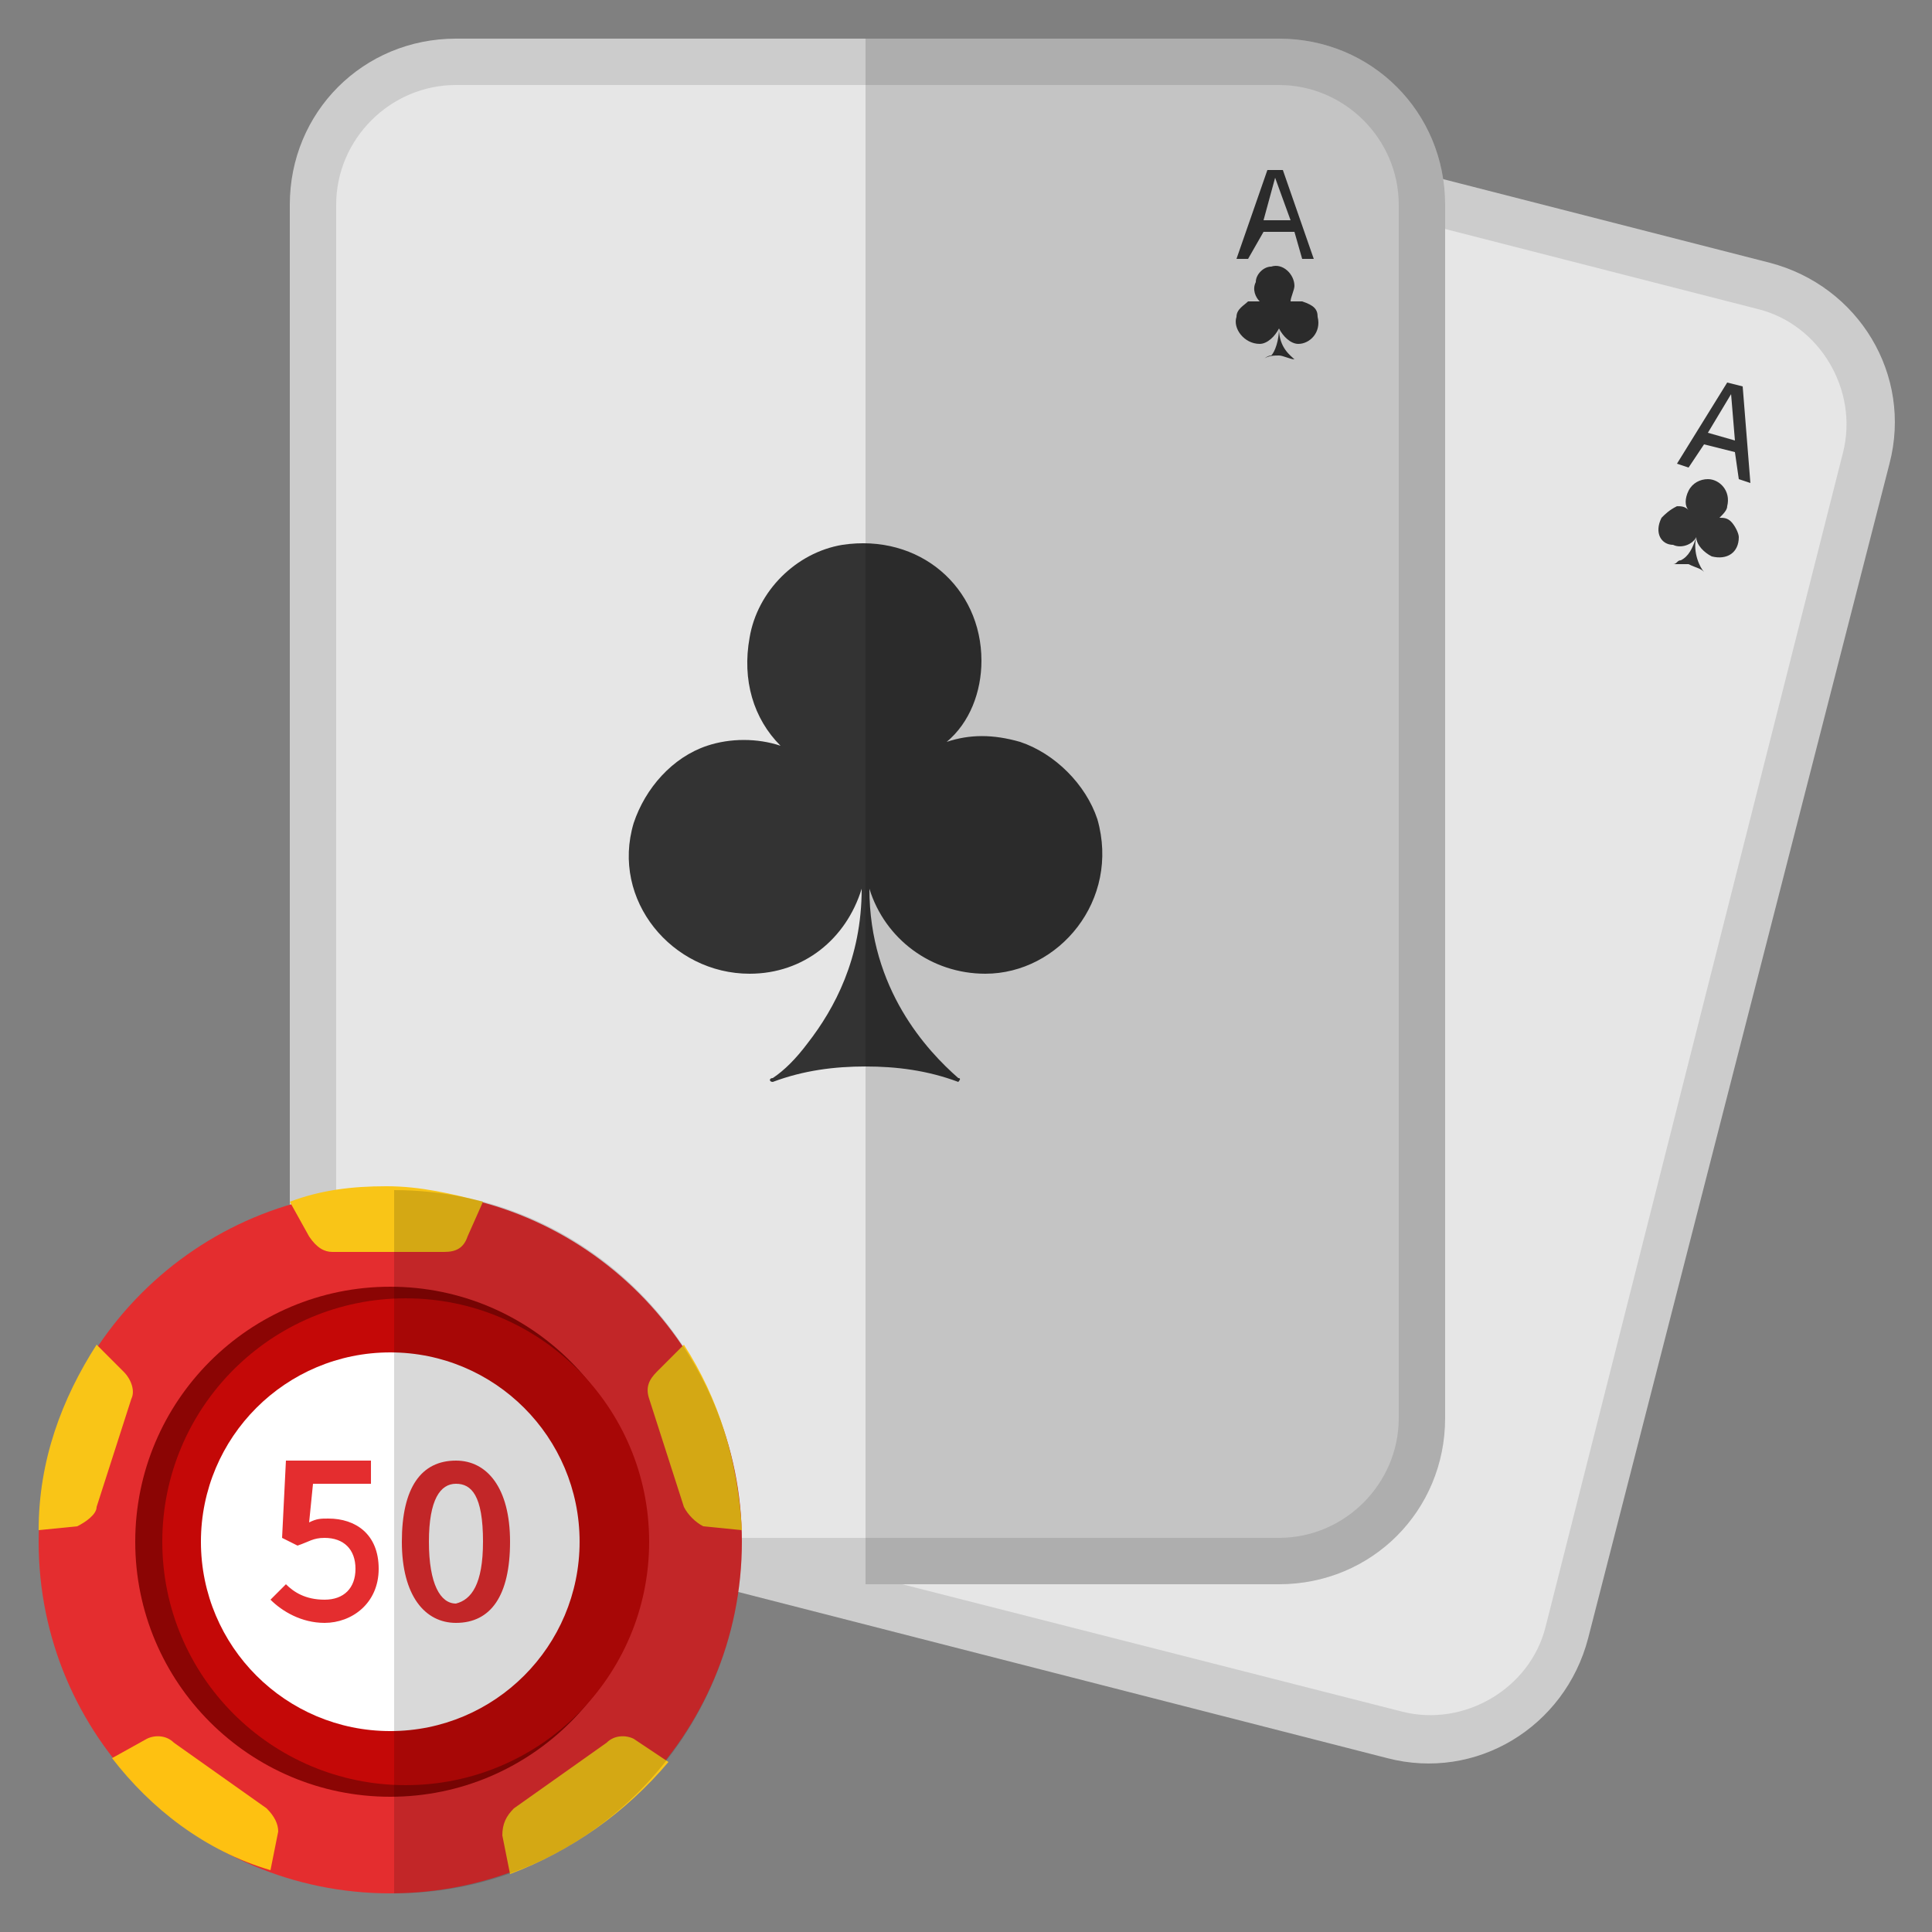 <svg xmlns="http://www.w3.org/2000/svg" xmlns:xlink="http://www.w3.org/1999/xlink" width="300" height="300"><rect width="100%" height="100%" fill="#808080" stroke="none"/><defs><clipPath id="b"><path d="M0 0h300v300H0z"/></clipPath><clipPath id="c"><path d="M0 0h300v300H0z"/></clipPath><mask id="e"><g filter="url(#a)"><path d="M0 0h300v300H0z" style="fill:#000;fill-opacity:.149;stroke:none"/></g></mask><mask id="g"><g filter="url(#a)"><path d="M0 0h300v300H0z" style="fill:#000;fill-opacity:.149;stroke:none"/></g></mask><g id="d" clip-path="url(#b)"><path d="M198.602 6h-64.204v240h64.204c14.398 0 25.796-11.398 25.796-25.8V31.8C224.398 17.399 213 6 198.602 6" style="stroke:none;fill-rule:nonzero;fill:#000;fill-opacity:1"/></g><g id="f" clip-path="url(#c)"><path d="M61.2 184.8V294c30 0 54-24.602 54-54.602s-24-54.597-54-54.597" style="stroke:none;fill-rule:nonzero;fill:#000;fill-opacity:1"/></g><filter id="a" width="100%" height="100%" x="0%" y="0%" filterUnits="objectBoundingBox"><feColorMatrix in="SourceGraphic" values="0 0 0 0 1 0 0 0 0 1 0 0 0 0 1 0 0 0 1 0"/></filter></defs><path d="m149.398 13.8 124.204 31.802c11.398 3 18 14.398 15 25.199l-46.204 182.398c-3 11.403-14.398 18-25.199 15L93 236.4c-11.398-3-18-14.399-15-25.2l46.2-182.398c2.402-11.403 13.8-18 25.198-15" style="stroke:none;fill-rule:nonzero;fill:#e6e6e6;fill-opacity:1"/><path d="M119.398 27.602 72.602 210c-3.602 13.8 4.796 27.602 18.597 31.2L215.4 273c13.8 3.602 27.601-4.8 31.203-18.602L293.398 72c3.602-13.8-4.796-27.602-18.597-31.2L150.6 9c-13.8-3.602-27.601 4.8-31.203 18.602m7.204 1.796C129 19.801 139.199 13.801 148.8 16.2L273 48c9.602 2.398 15.602 12.602 13.2 22.2L240 252.601c-2.398 9.597-12.602 15.597-22.2 13.199L93 234c-9.602-2.398-15.602-12.602-13.2-22.2Zm0 0" style="stroke:none;fill-rule:nonzero;fill:#ccc;fill-opacity:1"/><path d="M147.602 133.8c3-4.8 8.398-8.402 14.398-9 4.2 0 7.8.598 10.8 2.4-3-4.802-3.6-11.4-.6-17.4 3-6.6 10.198-10.8 18-10.198 12 1.199 19.198 12 16.8 22.796-1.2 4.801-4.2 8.403-8.398 10.801 3.597 0 7.199.602 10.796 3 4.801 3 8.403 9 8.403 14.403 0 13.199-11.403 21.597-22.801 18.597-8.398-1.8-13.8-9.597-13.8-17.398-3.598 15 2.402 26.398 6.6 31.8 0 .598 0 .598-.6.598-9-6-19.802-8.398-27.598-7.199-4.204-1.2 15-3 20.398-25.8-13.2 22.198-45 3.6-32.398-17.4M270 74.399l1.8.602-1.198-15-2.403-.602L260.4 72l1.8.602L264.602 69l4.796 1.2Zm-.602-6L265.2 67.2l3.602-6Zm-11.398 12c.602-.597 1.2-1.199 2.398-1.796.602 0 1.204 0 1.801.597-.597-.597-.597-1.8 0-3 .602-1.199 1.801-1.8 3-1.8 1.801 0 3.602 1.8 3 4.203 0 .597-.597 1.199-1.199 1.796.602 0 1.2 0 1.8.602.598.602 1.2 1.8 1.2 2.398 0 2.403-1.8 3.602-4.2 3-1.198-.597-2.402-1.796-2.402-3-.597 2.403.602 4.801 1.204 5.403-.602-.602-1.204-.602-2.403-1.2h-2.398c.597 0 .597-.601 1.199-.601 1.2-.602 1.8-1.8 2.398-3.602-.597 1.204-2.398 1.801-3.597 1.204-1.801 0-3-1.801-1.801-4.204M96 207.602 94.2 207l1.198 14.398 2.403.602 7.8-12.602-1.8-.597-2.403 3.597-4.796-1.199Zm.602 6 4.199 1.199-3.602 6ZM108 201c-.602.602-1.2 1.2-2.398 1.8-.602 0-1.204 0-1.801-.6.597.6.597 1.8 0 3-.602 1.198-1.801 1.8-3 1.8-1.801 0-3.602-1.8-3-4.2 0-.6.597-1.198 1.199-1.8-.602 0-1.2 0-1.8-.602-.598-.597-1.2-1.199-1.2-2.398 0-2.398 1.8-3.602 4.2-3 1.198.602 2.402 1.8 2.402 3 .597-2.398-.602-4.8-1.204-5.398.602.597 1.204.597 2.403 1.199h2.398c-.597 0-.597.597-1.199.597-1.2.602-1.8 1.801-2.398 3.602.597-1.2 2.398-1.8 3.597-1.2 1.801 0 3 2.4 1.801 4.2" style="stroke:none;fill-rule:nonzero;fill:#333;fill-opacity:1"/><path d="M70.8 10.8h127.802c11.398 0 21 9.598 21 21v188.4c0 11.402-9.602 21-21 21H70.8c-11.403 0-21-9.598-21-21V31.8c0-11.402 9.597-21 21-21" style="stroke:none;fill-rule:nonzero;fill:#e6e6e6;fill-opacity:1"/><path d="M70.8 10.8h127.802c11.398 0 21 9.598 21 21v188.4c0 11.402-9.602 21-21 21H70.8c-11.403 0-21-9.598-21-21V31.8c0-11.402 9.597-21 21-21" style="stroke:none;fill-rule:nonzero;fill:#e6e6e6;fill-opacity:1"/><path d="M45 31.8v188.4c0 14.402 11.398 25.8 25.8 25.8h127.802c14.398 0 25.796-11.398 25.796-25.8V31.8C224.398 17.399 213 6 198.602 6H70.8C56.398 6 45 17.398 45 31.8m7.2 0c0-10.198 8.402-18.6 18.6-18.6h127.802c10.199 0 18.597 8.402 18.597 18.6v188.4c0 10.198-8.398 18.6-18.597 18.6H70.8c-10.2 0-18.602-8.402-18.602-18.6Zm0 0" style="stroke:none;fill-rule:nonzero;fill:#ccc;fill-opacity:1"/><path d="M98.398 127.8c1.801-5.402 6-10.198 11.403-12 3.597-1.198 7.8-1.198 11.398 0-4.199-4.198-6-10.198-4.8-16.8 1.203-7.2 7.203-13.2 14.402-14.398 12-1.801 21.597 6.597 21.597 18 0 4.796-1.796 9.597-5.398 12.597 3.602-1.199 7.2-1.199 11.398 0 5.403 1.801 10.204 6.602 12 12 3.602 12.602-6 24-17.398 24-8.398 0-15.602-5.398-18-13.199 0 15.602 9 25.2 13.8 29.398.598 0 0 .602 0 .602-4.8-1.8-9.6-2.398-14.402-2.398-4.796 0-9.597.597-14.398 2.398-.602 0-.602-.602 0-.602 1.8-1.199 3.602-3 5.398-5.398 4.204-5.398 8.403-13.2 8.403-24-2.403 7.8-9 13.2-17.403 13.2-12 0-21.597-11.4-18-23.4M202.2 40.2H204l-4.8-13.802h-2.4L192 40.2h1.8L196.2 36h4.8Zm-1.8-6h-4.2L198 27.601ZM192 49.2c0-1.2 1.2-1.802 1.8-2.4h1.802c-.602-.6-1.204-1.8-.602-3 0-1.198 1.2-2.402 2.398-2.402 1.801-.597 3.602 1.204 3.602 3 0 .602-.602 1.801-.602 2.403h1.801c1.801.597 2.403 1.199 2.403 2.398.597 2.403-1.204 4.2-3 4.2-1.204 0-2.403-1.2-3-2.399 0 3 1.796 4.2 2.398 4.8-.602 0-1.8-.6-2.398-.6-.602 0-1.801 0-2.403.6 0 0 .602-.6 1.2-.6.601-.598 1.203-2.4 1.203-4.2-.602 1.2-1.801 2.398-3 2.398-2.403 0-4.204-2.398-3.602-4.199M66.602 211.801H64.8l4.8 13.8H72l4.8-13.8H75L73.2 216h-4.802Zm2.398 6h4.2l-1.802 6.597Zm7.8-15c0 1.199-1.198 1.8-1.8 2.398h-1.8c.6.602 1.198 1.801.6 3 0 1.2-1.198 2.403-2.402 2.403-1.796.597-3.597-1.204-3.597-3 0-.602.597-1.801.597-2.403h-1.796c-1.204-.597-1.801-1.199-1.801-1.8-.602-2.399 1.199-4.2 3-4.2 1.199 0 2.398 1.2 3 2.403 0-3-1.801-4.204-2.403-4.801.602 0 1.801.597 2.403.597.597 0 1.8 0 2.398-.597 0 0-.597.597-1.199.597-.602.602-1.2 2.403-1.2 4.204.598-1.204 1.802-2.403 3-2.403 2.4-.597 3.598 1.2 3 3.602" style="stroke:none;fill-rule:nonzero;fill:#333;fill-opacity:1"/><use xlink:href="#d" mask="url(#e)"/><path d="M115.2 239.398c0-30.152-24.446-54.597-54.598-54.597C30.445 184.8 6 209.246 6 239.398 6 269.555 30.445 294 60.602 294c30.152 0 54.597-24.445 54.597-54.602m0 0" style="stroke:none;fill-rule:nonzero;fill:#e42d2f;fill-opacity:1"/><path d="M100.2 239.398c0-21.867-17.731-39.597-39.598-39.597C38.73 199.8 21 217.53 21 239.398 21 261.27 38.73 279 60.602 279c21.867 0 39.597-17.73 39.597-39.602m0 0" style="stroke:none;fill-rule:nonzero;fill:#8b0504;fill-opacity:1"/><path d="M100.8 239.398c0-20.875-16.925-37.796-37.8-37.796s-37.8 16.921-37.8 37.796c0 20.88 16.925 37.801 37.8 37.801s37.8-16.922 37.8-37.8m0 0" style="stroke:none;fill-rule:nonzero;fill:#c40807;fill-opacity:1"/><path d="M51.602 194.398H69c1.8 0 3-.597 3.602-2.398L75 186.602c-4.8-1.204-9.602-2.403-15-2.403s-10.2.602-15 2.403L48 192c1.2 1.8 2.398 2.398 3.602 2.398M15 234l5.398-16.8c.602-1.2 0-3-1.199-4.2L15 208.8c-5.398 8.4-9 18-9 28.802l6-.602c1.2-.602 3-1.8 3-3" style="stroke:none;fill-rule:nonzero;fill:#f9c517;fill-opacity:1"/><path d="M41.398 280.8 27 270.603c-1.2-1.204-3-1.204-4.2-.602l-5.402 3c6 7.8 14.403 14.398 24.602 17.398l1.2-6c0-1.199-.598-2.398-1.802-3.597" style="stroke:none;fill-rule:nonzero;fill:#fec111;fill-opacity:1"/><path d="M94.2 270.602 79.8 280.8C78.603 282 78 283.199 78 285l1.2 6c9.6-3.602 18-9.602 24.6-17.398L98.399 270c-1.199-.602-3-.602-4.199.602m6.602-53.403L106.199 234c.602 1.2 1.801 2.398 3 3l6 .602q-.895-16.203-9-28.801L102 213c-1.2 1.2-1.8 2.398-1.2 4.2" style="stroke:none;fill-rule:nonzero;fill:#f9c517;fill-opacity:1"/><path d="M90 239.398C90 223.164 76.836 210 60.602 210c-16.239 0-29.403 13.164-29.403 29.398 0 16.239 13.164 29.403 29.403 29.403C76.836 268.8 90 255.637 90 239.398m0 0" style="stroke:none;fill-rule:nonzero;fill:#fff;fill-opacity:1"/><path d="M42 248.398 44.398 246c1.204 1.2 3 2.398 6 2.398s4.801-1.796 4.801-4.796-1.8-4.801-4.8-4.801c-1.797 0-2.399.597-4.2 1.199l-2.398-1.2.597-12h13.204v3.598h-9l-.602 6c1.2-.597 1.8-.597 3-.597 4.2 0 7.8 2.398 7.8 7.8C58.8 249 54.603 252 50.399 252c-3.597 0-6.597-1.8-8.398-3.602m20.398-9c0-8.398 3-12.597 8.403-12.597 4.8 0 8.398 4.199 8.398 12.597 0 8.403-3 12.602-8.398 12.602-4.801 0-8.403-4.2-8.403-12.602m12.602 0c0-7.199-1.8-9-4.2-9-2.402 0-4.198 2.403-4.198 9C66.602 246 68.398 249 70.8 249c2.398-.602 4.199-3 4.199-9.602" style="stroke:none;fill-rule:nonzero;fill:#e42d2f;fill-opacity:1"/><use xlink:href="#f" mask="url(#g)"/></svg>
